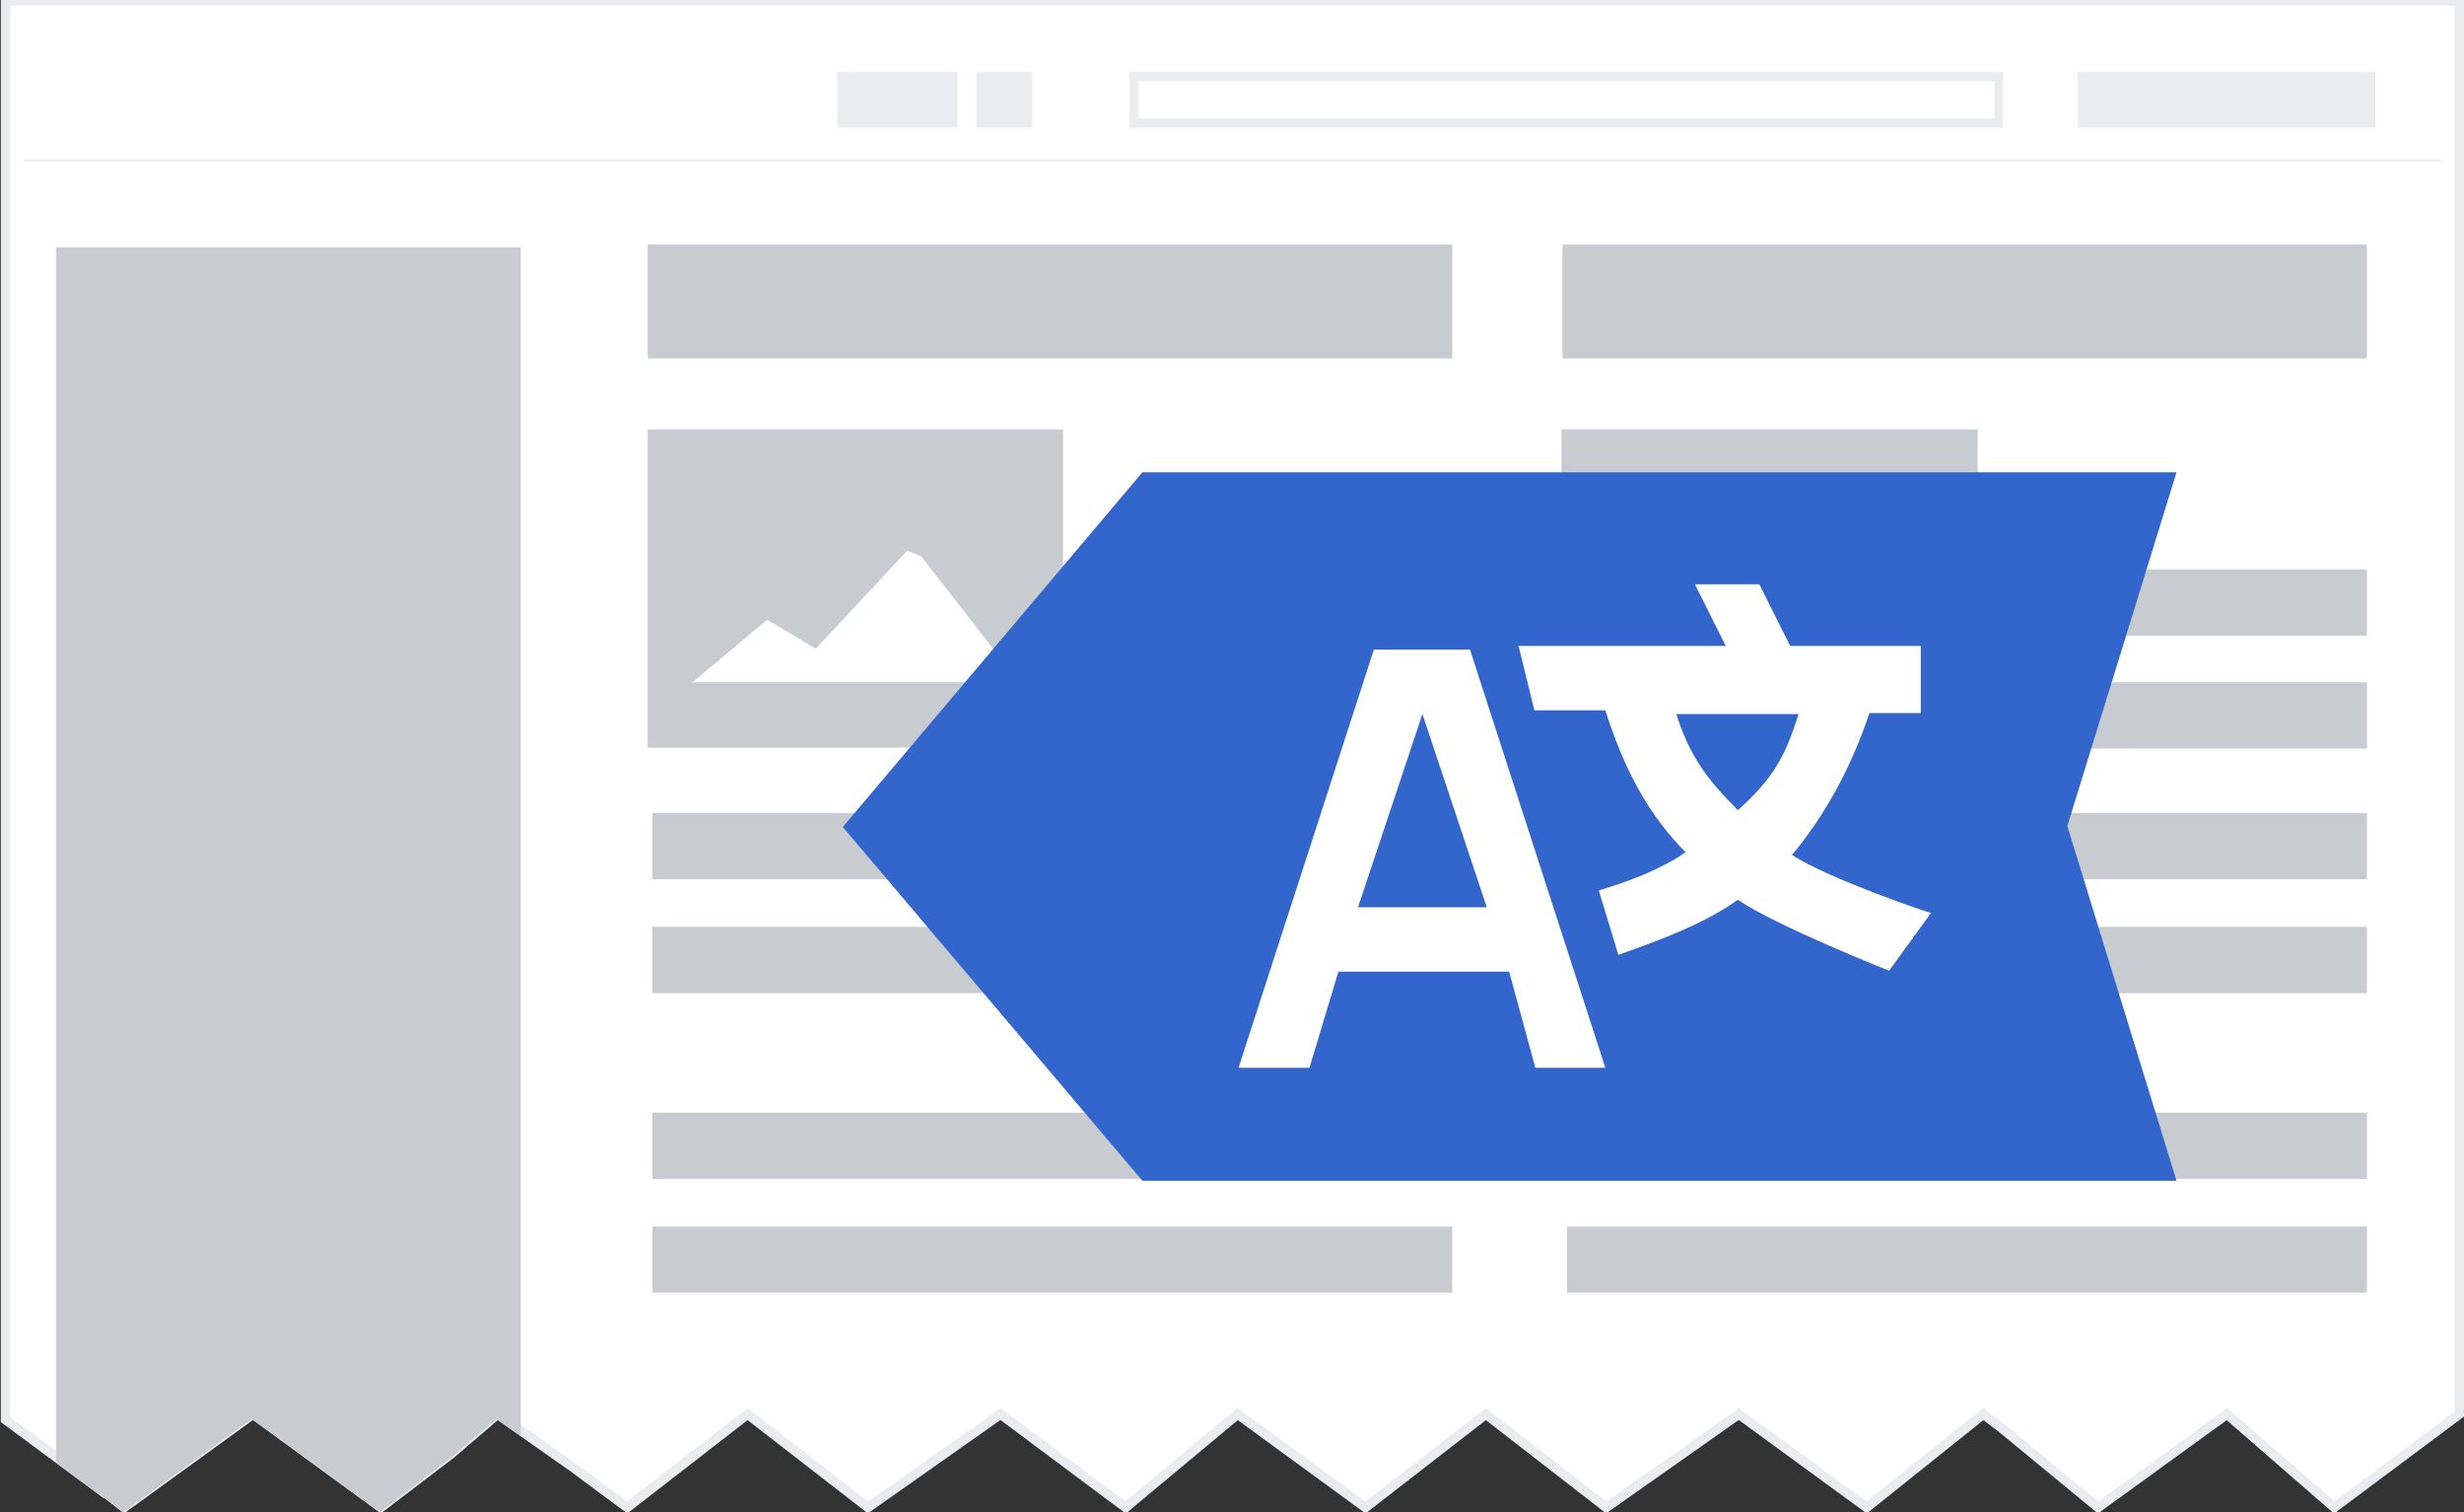 <?xml version="1.0" encoding="UTF-8"?>
<svg xmlns="http://www.w3.org/2000/svg" viewBox="-288 514.5 264 162" width="264" height="162">
	<rect x="-288" y="514.5" width="264" height="162" fill="#333333" stroke="none"/>
	<path d="M-208.3 522.2h-21.9v6h21.9v-6zm-47.8 0h-25.9v6h25.9v-6zm55.8 0h-6v6h6v-6zm-31.9 0h-21.9v6h21.9v-6z" id="tools" fill="#eaecf0"/>
	<path d="M-24.5 514.6v151.4l-13.4 10-11.5-10-13.8 10-10.2-8.4-2.1-1.6-12.5 10-13.7-10-14.2 10-12.9-10-12.9 10-13.7-10-12 10-13.4-10-14.2 10-12.9-10-12.9 10-5.8-4.3-8.1-5.7-4.9 4.2-7.6 5.8-13.7-10-13.8 10-2.7-2.1v.1l-10-7.4v-152h262.9z" id="page" fill="#fff" stroke="#eaecf0" stroke-width="1.027" stroke-miterlimit="10"/>
	<path d="M-167 522.2h93.6v6h-93.6v-6zm1 5h91.7v-4h-91.7v4zm-19.4-5h-12.9v6h12.9v-6zm151.9 0h-31.9v6h31.9v-6zm-143.9 0h-6v6h6v-6z" id="search" fill="#eaecf0"/>
	<path d="M-26.5 531.7h-259" id="path10" fill="#eaecf0" stroke="#eaecf0" stroke-width=".257"/>
	<path d="M-34.4 540.7h-86.2v12.2h86.2v-12.2zm-41.7 19.8v34.1h-44.6v-34.1h44.6zm-39.6 27.1h35l-10.5-13.5-1.5-.6-9.8 10.5-5.2-3.1-8 6.7zm81.3 14h-85.7v7.1h85.7v-7.1zm0 12.2h-85.7v7.1h85.7v-7.1zm0-38.3h-34.7v7.1h34.7v-7.1zm0 12.1h-34.7v7.1h34.7v-7.1zm0 46.1h-85.7v7.1h85.7v-7.1zm0 12.2h-85.7v7.1h85.7v-7.1z" id="path14" fill="#c8ccd1"/>
	<path d="M-132.4 540.7h-86.2v12.2h86.2v-12.2zm-41.7 19.8v34.1h-44.5v-34.1h44.5zm-39.7 27.1h35l-10.5-13.5-1.5-.6-9.8 10.5-5.2-3.1-8 6.7zm81.4 14h-85.7v7.1h85.7v-7.1zm0 12.2h-85.7v7.1h85.7v-7.1zm0-38.3h-34.7v7.1h34.7v-7.1zm0 12.1h-34.7v7.1h34.7v-7.1zm0 46.1h-85.7v7.1h85.7v-7.1zm0 12.2h-85.7v7.1h85.7v-7.1z" id="path18" fill="#c8ccd1"/>
	<path d="M-232.2 668.3l-2.6-1.8-4.9 4.2-7.6 5.8-13.7-10-13.8 10-2.7-2.1v.1l-4.5-3.3v-130.2h49.8v127.3z" id="controlBar" fill="#c8ccd1"/>
	<path d="M-165.6 641h110.8l-11.7-38 11.7-37.9h-110.8l-32.1 38 32.1 37.9z" id="path3000" fill="#36c"/>
	<g id="g14" fill="#fff">
		<path d="M-116 628.9l-14.5-44.8h-10.3l-14.5 44.8h7.6l3.1-10.3h18.3l2.8 10.3h7.5zm-12.7-17.2h-13.8l6.9-20.7 6.9 20.7z" id="path16"/>
		<path d="M-96 606.1c3.4-4.1 6.2-9 8.3-15.2h5.5v-7.2h-14l-3.3-6.6h-6.9l3.3 6.6h-22.2l1.7 6.9h7.6c2.1 6.6 4.8 11.4 8.6 15.2-2.4 1.7-5.9 3.1-9.3 4.1l2.1 6.9c4.8-1.7 9.3-3.4 12.8-5.9 4.1 2.8 16.2 7.6 16.2 7.6l4.5-6.2c0 .1-11.1-3.7-14.9-6.2zm-5.8-4.8c-3.4-3.4-5.2-5.9-6.6-10.3h13.1c-1.4 4.5-2.7 6.9-6.5 10.3z" id="path19"/>
	</g>
</svg>
